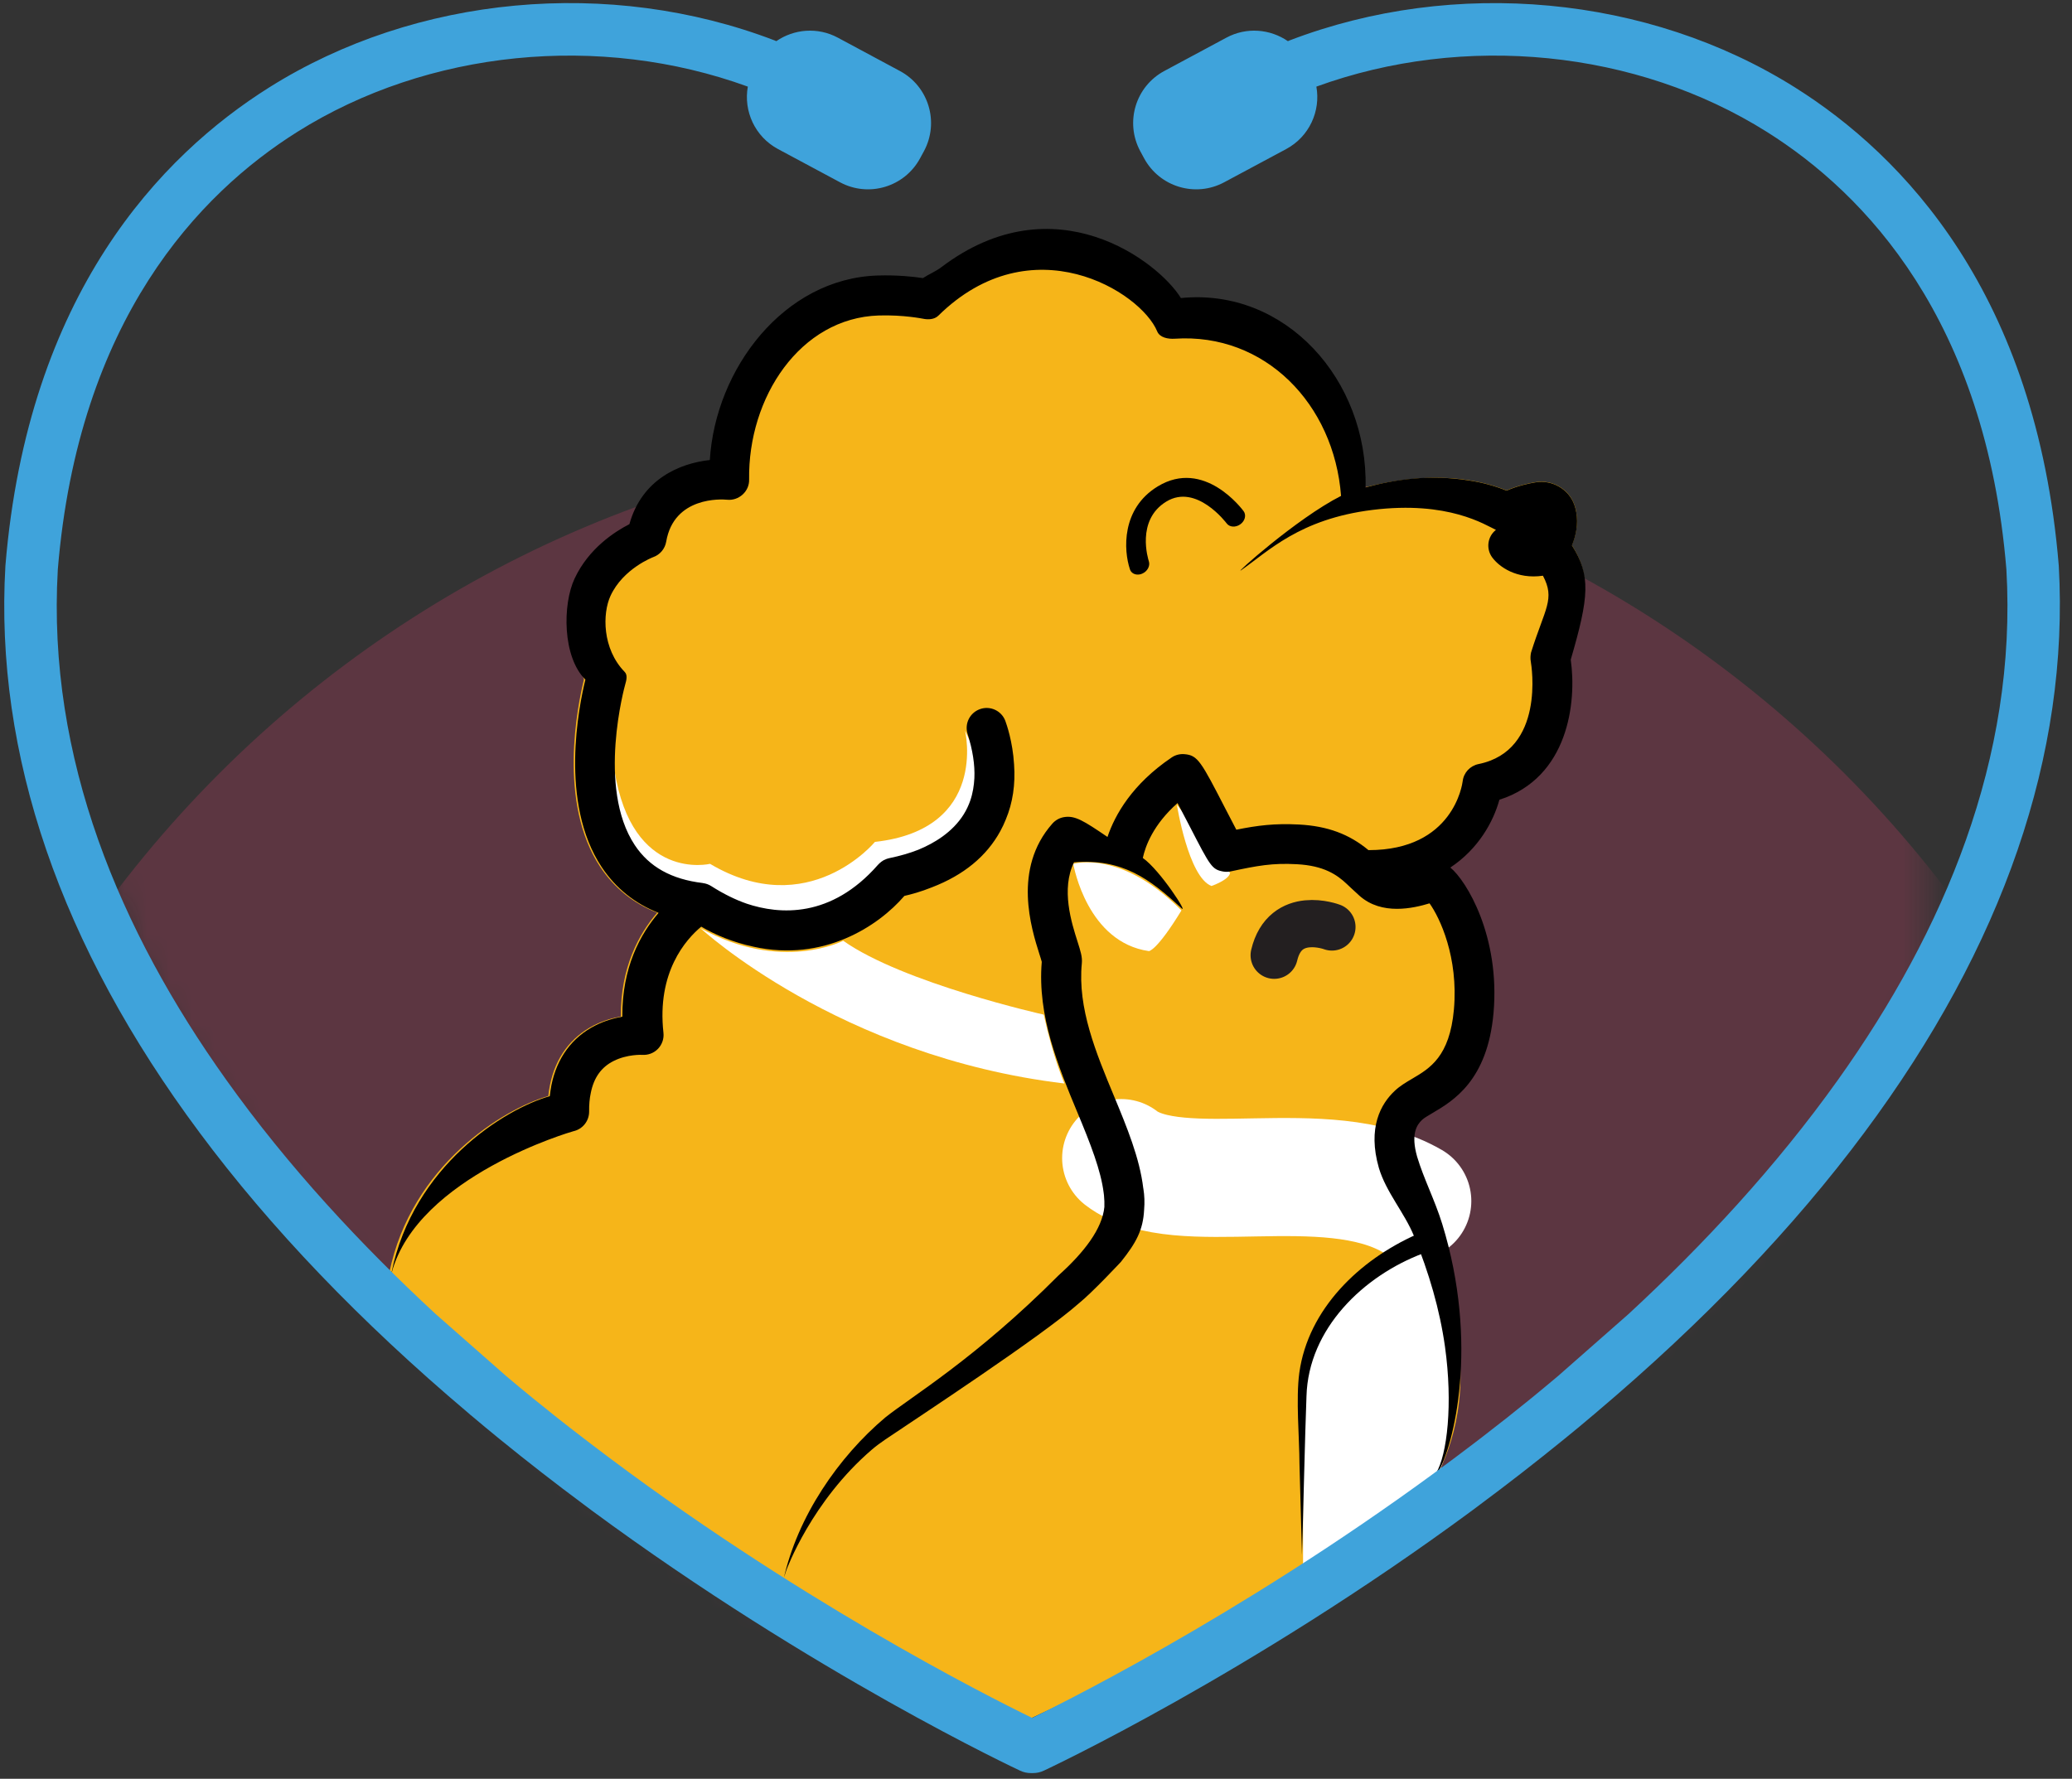 <svg width="92" height="79" viewBox="0 0 92 79" fill="none" xmlns="http://www.w3.org/2000/svg">
<rect x="0" y="0" width="92" height="79" fill="#333333" stroke="none"/>
<g opacity="0.2">
<mask id="mask0_1_52" style="mask-type:luminance" maskUnits="userSpaceOnUse" x="4" y="10" width="82" height="68">
<path d="M85.584 43.13C85.584 43.13 80.871 60.022 45.82 77.401C16.717 65.353 2.529 40.594 4.954 35.737C7.375 30.876 34.229 11.008 34.229 11.008L57.482 10.731L70.078 21.876L85.581 35.737V43.13H85.584Z" fill="white"/>
</mask>
<g mask="url(#mask0_1_52)">
<path d="M45.817 120.107C73.227 120.107 95.447 97.879 95.447 70.46C95.447 43.041 73.227 20.814 45.817 20.814C18.407 20.814 -3.814 43.041 -3.814 70.46C-3.814 97.879 18.407 120.107 45.817 120.107Z" fill="#FF4379" stroke="#FF4379" stroke-width="2.815" stroke-miterlimit="10"/>
</g>
</g>
<path d="M69.682 29.297C69.952 31.191 69.584 34.536 66.514 35.52C66.246 36.494 65.587 37.698 64.336 38.53C64.346 38.537 64.353 38.544 64.363 38.551C65.08 39.156 66.554 41.622 66.257 44.991C65.986 47.991 64.458 48.891 63.545 49.428C63.349 49.544 63.166 49.652 63.082 49.733C62.845 49.956 62.571 50.362 62.862 51.37C63.159 52.354 63.555 53.322 63.974 54.35C64.657 56.021 64.481 57.766 64.742 59.626C65.171 62.684 64.208 64.927 63.471 66.144C62.716 67.386 56.684 72.605 54.338 74.204C54.3 74.228 54.26 74.252 54.216 74.272L45.834 78.219C45.712 78.277 45.587 78.304 45.455 78.304C45.306 78.304 45.154 78.263 45.019 78.189L39.727 75.212C39.632 75.195 39.534 75.162 39.446 75.111L33.154 71.516C19.561 63.175 15.808 56.826 15.683 56.552C15.605 56.383 17.252 56.697 17.289 56.515C18.256 51.766 22.354 49.239 24.346 48.678C24.362 48.508 24.389 48.346 24.42 48.187C24.663 46.976 25.34 46.063 26.367 45.539C26.787 45.326 27.209 45.207 27.568 45.146C27.548 42.958 28.379 41.466 29.177 40.536C28.119 40.12 27.274 39.437 26.651 38.503C24.758 35.652 25.644 31.326 25.928 30.176C25.451 28.732 25.485 27.416 26.026 26.259C26.655 24.92 27.808 24.176 28.457 23.848C29.012 21.845 30.699 21.142 32.028 21C32.278 16.941 34.746 13 38.909 12.872C39.768 12.845 40.498 12.922 40.917 12.987C41.191 12.814 41.462 12.652 41.729 12.506C47.277 9.499 51.234 12.74 52.37 13.873C59.139 13.954 59.376 20.117 59.917 21.849C60.13 21.781 60.373 21.71 60.637 21.639C61.76 21.348 63.457 21.057 65.181 21.324C65.783 21.416 66.362 21.568 66.896 21.784C67.393 21.564 67.89 21.463 68.181 21.416C68.921 21.29 69.662 21.72 69.905 22.42C69.946 22.535 69.973 22.647 69.99 22.752C70.078 23.252 69.976 23.78 69.793 24.216C70.642 25.556 70.487 26.509 69.682 29.297Z" fill="#F6B519"/>
<path d="M42.851 32.459C42.851 32.459 43.896 36.833 38.848 37.391C38.848 37.391 35.903 40.962 31.527 38.365C31.527 38.365 28.061 39.2 27.28 34.188C27.28 34.188 26.367 38.615 31.04 40.147C31.04 40.147 36.555 42.562 39.501 38.666C39.501 38.669 45.201 37.117 42.851 32.459Z" fill="white"/>
<path d="M52.458 40.435C51.359 42.234 51.017 42.241 51.014 42.241C48.288 41.849 47.68 38.497 47.656 38.371L47.649 38.368C47.649 38.365 49.769 37.712 52.458 40.435Z" fill="white"/>
<path d="M52.255 35.737C52.255 35.737 52.762 38.95 53.79 39.349C53.79 39.349 54.564 39.085 54.618 38.771L52.255 35.737Z" fill="white"/>
<path d="M59.139 41.169C59.139 41.169 57.059 40.381 56.576 42.424" stroke="#231F20" stroke-width="2.098" stroke-miterlimit="10" stroke-linecap="round" stroke-linejoin="round"/>
<path d="M57.858 62.823V70.71C59.45 70.22 62.808 68.508 64.025 65.058C65.394 61.175 63.917 56.146 63.454 55.118C60.208 56.173 57.858 59.221 57.858 62.823Z" fill="white"/>
<path d="M31.098 41.219C31.098 41.219 37.245 46.922 47.261 48.12C47.261 48.12 46.757 46.966 46.344 45.062C46.344 45.062 40.102 43.665 37.441 41.781C37.441 41.778 34.696 43.215 31.098 41.219Z" fill="white"/>
<path d="M49.783 51.434C52.329 53.389 58.882 51.126 62.706 53.342" stroke="white" stroke-width="5.245" stroke-miterlimit="10" stroke-linecap="round" stroke-linejoin="round"/>
<path d="M50.55 25.518C50.378 25.529 50.222 25.444 50.172 25.288C49.888 24.446 49.78 22.589 51.406 21.602C53.465 20.35 55.149 22.61 55.22 22.704C55.345 22.877 55.281 23.137 55.071 23.286C54.865 23.435 54.595 23.418 54.466 23.245C54.453 23.229 53.127 21.459 51.788 22.275C50.425 23.103 50.987 24.852 51.01 24.927C51.078 25.133 50.946 25.38 50.713 25.478C50.662 25.502 50.608 25.515 50.55 25.518Z" fill="black"/>
<path d="M69.797 24.223C69.98 23.787 70.081 23.259 69.99 22.758C69.973 22.654 69.946 22.542 69.905 22.427C69.662 21.727 68.918 21.297 68.181 21.422C67.89 21.47 67.396 21.571 66.896 21.791C66.362 21.575 65.783 21.419 65.178 21.331C63.457 21.067 61.962 21.29 60.634 21.646C60.742 16.873 57.08 12.774 52.434 13.237C51.447 11.63 46.828 8.048 41.793 11.87C41.55 12.053 41.252 12.175 40.978 12.351C40.559 12.287 39.832 12.209 38.973 12.236C34.811 12.364 31.767 16.376 31.517 20.431C30.188 20.573 28.501 21.277 27.947 23.279C27.297 23.611 26.144 24.352 25.515 25.691C24.971 26.848 24.974 29.181 25.992 30.183C25.708 31.333 24.822 35.659 26.716 38.51C27.338 39.444 28.183 40.127 29.242 40.543C28.44 41.473 27.615 42.965 27.632 45.153C27.274 45.217 26.851 45.332 26.432 45.545C25.404 46.066 24.728 46.983 24.484 48.194C24.454 48.353 24.43 48.515 24.41 48.684C22.418 49.246 18.35 51.773 17.383 56.521C17.346 56.704 15.669 56.389 15.747 56.559C15.872 56.833 19.483 63.252 33.218 71.522L39.511 75.118C39.602 75.168 39.697 75.202 39.791 75.219L45.083 78.196C45.218 78.273 45.367 78.311 45.519 78.311C45.648 78.311 45.776 78.284 45.898 78.226L54.28 74.279C54.321 74.255 54.358 74.235 54.395 74.211C56.738 72.618 63.072 66.679 63.825 65.434C64.566 64.216 65.678 59.67 64.035 54.353C63.707 53.294 63.217 52.354 62.923 51.373C62.635 50.365 62.906 49.959 63.142 49.736C63.227 49.655 63.41 49.547 63.606 49.432C64.519 48.894 66.047 47.994 66.314 44.994C66.618 41.585 65.107 39.102 64.397 38.53C65.648 37.698 66.307 36.494 66.575 35.52C69.641 34.536 70.013 31.187 69.743 29.297C70.558 26.509 70.642 25.556 69.797 24.223ZM64.556 44.835C64.367 46.929 63.487 47.446 62.713 47.903C62.426 48.072 62.155 48.231 61.925 48.451C61.32 49.019 60.708 50.075 61.225 51.874C61.547 52.95 62.358 53.859 62.777 54.881C63.45 56.521 63.93 58.172 64.16 59.812C64.515 62.342 64.258 64.612 63.765 65.424C63.264 66.138 58.121 69.53 53.462 72.699L45.556 76.42L34.723 70.328L34.909 69.753C34.929 69.696 36.035 66.672 38.723 64.372C38.909 64.213 39.105 64.071 39.308 63.932C40.829 62.907 46.243 59.352 47.883 57.901C48.518 57.391 49.763 56.048 49.77 56.044C50.442 55.199 50.757 54.637 50.801 53.721C50.828 53.413 50.818 53.102 50.767 52.787C50.764 52.784 50.764 52.784 50.764 52.78C50.605 51.431 50.03 50.047 49.465 48.684C48.664 46.76 47.839 44.771 48.035 42.782C48.062 42.505 47.981 42.251 47.846 41.825C47.575 40.976 47.105 39.494 47.687 38.297C49.834 38.125 51.051 39.028 52.454 40.333C52.803 40.658 51.524 38.656 50.743 38.104C50.855 37.583 51.2 36.626 52.285 35.666C52.474 36.021 52.691 36.437 52.846 36.741C53.739 38.473 53.813 38.615 54.307 38.706C54.422 38.727 54.537 38.723 54.649 38.7C55.825 38.449 56.488 38.321 57.584 38.382C58.781 38.446 59.362 38.845 59.809 39.268C59.812 39.271 59.815 39.275 59.819 39.278C59.88 39.336 59.937 39.39 59.995 39.444C60.123 39.566 60.248 39.681 60.366 39.785C61.354 40.661 62.747 40.34 63.474 40.12C63.93 40.756 64.762 42.511 64.556 44.835ZM67.971 29.391C67.998 29.55 68.62 33.332 65.648 33.934C65.273 34.012 64.989 34.316 64.945 34.698C64.928 34.827 64.529 37.756 60.772 37.756H60.762C59.903 37.042 58.94 36.687 57.678 36.619C56.59 36.562 55.836 36.66 54.895 36.849C54.754 36.575 54.571 36.227 54.422 35.94C53.327 33.815 53.185 33.541 52.59 33.494C52.387 33.477 52.187 33.528 52.021 33.643C50.27 34.827 49.506 36.187 49.174 37.171C48.113 36.45 47.73 36.207 47.24 36.291C47.041 36.325 46.861 36.427 46.726 36.579C44.951 38.588 45.793 41.24 46.151 42.373C46.189 42.491 46.236 42.637 46.256 42.718C46.053 45.116 46.993 47.375 47.825 49.374C48.427 50.815 48.883 51.986 49.005 52.98C49.009 53.017 49.012 53.054 49.019 53.092C49.019 53.095 49.019 53.095 49.019 53.095C49.036 53.271 49.042 53.44 49.036 53.606C48.938 54.577 48.143 55.615 47.004 56.64C43.321 60.34 40.423 62.055 39.298 62.961C37.248 64.693 35.399 67.342 34.78 70.19C23.429 63.513 18.08 57.719 17.393 56.515C18.553 52.239 25.394 50.254 25.461 50.24C25.87 50.149 26.161 49.787 26.158 49.364C26.154 49.063 26.178 48.786 26.232 48.539C26.367 47.859 26.699 47.396 27.243 47.122C27.852 46.814 28.508 46.848 28.511 46.848C28.775 46.868 29.032 46.77 29.215 46.581C29.397 46.391 29.488 46.131 29.458 45.867C29.16 43.178 30.449 41.727 31.135 41.155C31.761 41.52 32.559 41.855 33.458 42.045C36.566 42.735 39 41.135 40.156 39.789C40.447 39.724 40.887 39.606 41.38 39.407C42.787 38.865 43.801 38.033 44.413 36.917C44.508 36.745 44.589 36.569 44.66 36.393C44.968 35.655 45.09 34.837 45.026 33.947C44.965 32.929 44.691 32.161 44.637 32.013C44.468 31.566 43.971 31.333 43.517 31.492C43.064 31.651 42.818 32.138 42.963 32.594C43.189 33.311 43.291 33.968 43.264 34.559C43.247 34.881 43.196 35.222 43.081 35.557C43.007 35.77 42.909 35.977 42.791 36.166C42.29 36.971 41.465 37.455 40.775 37.739C40.39 37.891 39.964 38.013 39.494 38.111C39.399 38.131 39.311 38.165 39.227 38.209C39.22 38.216 39.21 38.219 39.203 38.226C39.203 38.226 39.2 38.226 39.2 38.229C39.196 38.229 39.196 38.229 39.196 38.229C39.193 38.233 39.193 38.233 39.189 38.233C39.189 38.233 39.186 38.233 39.186 38.236C39.179 38.24 39.176 38.243 39.172 38.246C39.172 38.246 39.172 38.246 39.169 38.246V38.25H39.166C39.166 38.25 39.166 38.25 39.166 38.253C39.162 38.253 39.162 38.253 39.162 38.253H39.159C39.159 38.257 39.159 38.257 39.156 38.257C39.156 38.257 39.156 38.26 39.152 38.26C39.152 38.26 39.149 38.26 39.149 38.263H39.145C39.142 38.267 39.142 38.267 39.142 38.267C39.139 38.27 39.139 38.27 39.135 38.27L39.132 38.273C39.078 38.314 39.027 38.361 38.98 38.412C36.9 40.786 34.618 40.624 33.154 40.134C32.657 39.961 32.129 39.704 31.578 39.352C31.466 39.281 31.341 39.237 31.216 39.221C31.213 39.217 31.209 39.217 31.203 39.217C29.816 39.051 28.829 38.503 28.187 37.536C26.486 34.982 27.747 30.443 27.761 30.396C27.815 30.213 27.872 29.98 27.74 29.845C26.733 28.813 26.746 27.243 27.108 26.462C27.669 25.248 28.995 24.747 29.002 24.744C29.302 24.639 29.526 24.375 29.58 24.057C29.925 22.038 32.048 22.17 32.285 22.194C32.535 22.221 32.785 22.136 32.975 21.963C33.164 21.791 33.269 21.551 33.262 21.297C33.208 17.654 35.524 14.12 39.02 14.011C40.123 13.978 40.968 14.154 40.978 14.154C41.211 14.204 41.485 14.191 41.658 14.025C45.807 9.939 50.655 12.953 51.382 14.719C51.497 14.996 51.866 15.063 52.163 15.043C56.163 14.779 59.234 17.939 59.545 22.024C57.563 23.029 54.713 25.6 55.112 25.322C56.299 24.5 57.695 23.049 60.934 22.647C64.323 22.227 65.959 23.323 66.422 23.533C66.047 23.827 65.973 24.365 66.253 24.751C66.561 25.173 67.342 25.738 68.509 25.569C69.06 26.614 68.603 26.997 67.981 28.979C67.954 29.104 67.944 29.249 67.971 29.391Z" fill="black"/>
<path d="M63.203 55.659C60.539 56.657 58.094 59.011 58.01 62.008C57.939 63.837 57.868 67.193 57.81 69.053L57.699 65.025C57.695 63.824 57.533 62.143 57.692 60.966C58.087 58.131 60.363 55.956 62.892 54.827C62.896 54.827 63.203 55.659 63.203 55.659Z" fill="black"/>
<path d="M82.784 50.294C79.64 54.526 75.653 58.693 70.859 62.745C70.835 62.769 70.811 62.785 70.784 62.809C70.767 62.83 70.747 62.843 70.723 62.86C70.307 63.215 69.881 63.567 69.452 63.915C68.208 64.927 66.96 65.897 65.722 66.817C65.607 66.905 65.489 66.99 65.374 67.078C55.508 74.36 46.449 78.591 46.348 78.639C46.195 78.713 46.026 78.747 45.861 78.747C45.847 78.747 45.834 78.747 45.82 78.747C45.807 78.747 45.793 78.747 45.779 78.747C45.614 78.747 45.445 78.713 45.293 78.639C45.191 78.591 36.133 74.357 26.266 67.078C26.151 66.99 26.033 66.905 25.918 66.817C24.68 65.897 23.433 64.93 22.188 63.915C21.759 63.567 21.333 63.212 20.917 62.86C20.897 62.846 20.873 62.83 20.856 62.809C20.829 62.789 20.805 62.769 20.782 62.745C15.987 58.693 12 54.526 8.856 50.294C2.698 42.021 -0.247 33.508 0.24 25.126C1.238 13.034 7.162 6.895 11.956 3.881C18.469 -0.215 27.067 -1.013 34.401 1.798C34.422 1.805 34.449 1.818 34.469 1.828C35.254 1.287 36.309 1.192 37.201 1.673L39.953 3.151C41.235 3.834 41.712 5.427 41.029 6.706L40.856 7.024C40.17 8.302 38.577 8.782 37.299 8.096L34.547 6.621C33.519 6.07 33.008 4.933 33.205 3.847C26.628 1.453 18.993 2.214 13.197 5.86C8.852 8.593 3.483 14.187 2.567 25.292C2.083 33.687 5.343 41.365 10.039 47.95C12.795 51.82 16.048 55.31 19.328 58.344C19.328 58.344 19.328 58.344 19.331 58.348C19.334 58.351 19.345 58.361 19.358 58.371L22.472 61.111C22.858 61.439 23.243 61.757 23.625 62.069C24.356 62.664 25.083 63.242 25.813 63.8C25.962 63.915 26.11 64.03 26.259 64.142C35.203 70.968 43.791 75.304 45.827 76.295C47.862 75.304 56.447 70.968 65.394 64.142C65.543 64.03 65.692 63.915 65.841 63.8C66.568 63.242 67.298 62.664 68.028 62.069C68.407 61.757 68.793 61.439 69.181 61.111L72.296 58.371C72.309 58.361 72.316 58.351 72.323 58.348L72.326 58.344C75.606 55.31 78.859 51.82 81.615 47.95C86.308 41.365 89.571 33.687 89.087 25.292C88.174 14.187 82.801 8.593 78.456 5.86C72.661 2.214 65.026 1.453 58.449 3.847C58.645 4.933 58.135 6.07 57.107 6.621L54.355 8.096C53.076 8.782 51.484 8.302 50.797 7.024L50.625 6.706C49.942 5.427 50.419 3.837 51.7 3.151L54.453 1.673C55.345 1.192 56.4 1.287 57.185 1.828C57.205 1.818 57.232 1.805 57.252 1.798C64.586 -1.013 73.185 -0.211 79.697 3.881C84.495 6.895 90.419 13.034 91.413 25.126C91.883 33.508 88.942 42.021 82.784 50.294Z" fill="#3FA3DB"/>
</svg>
